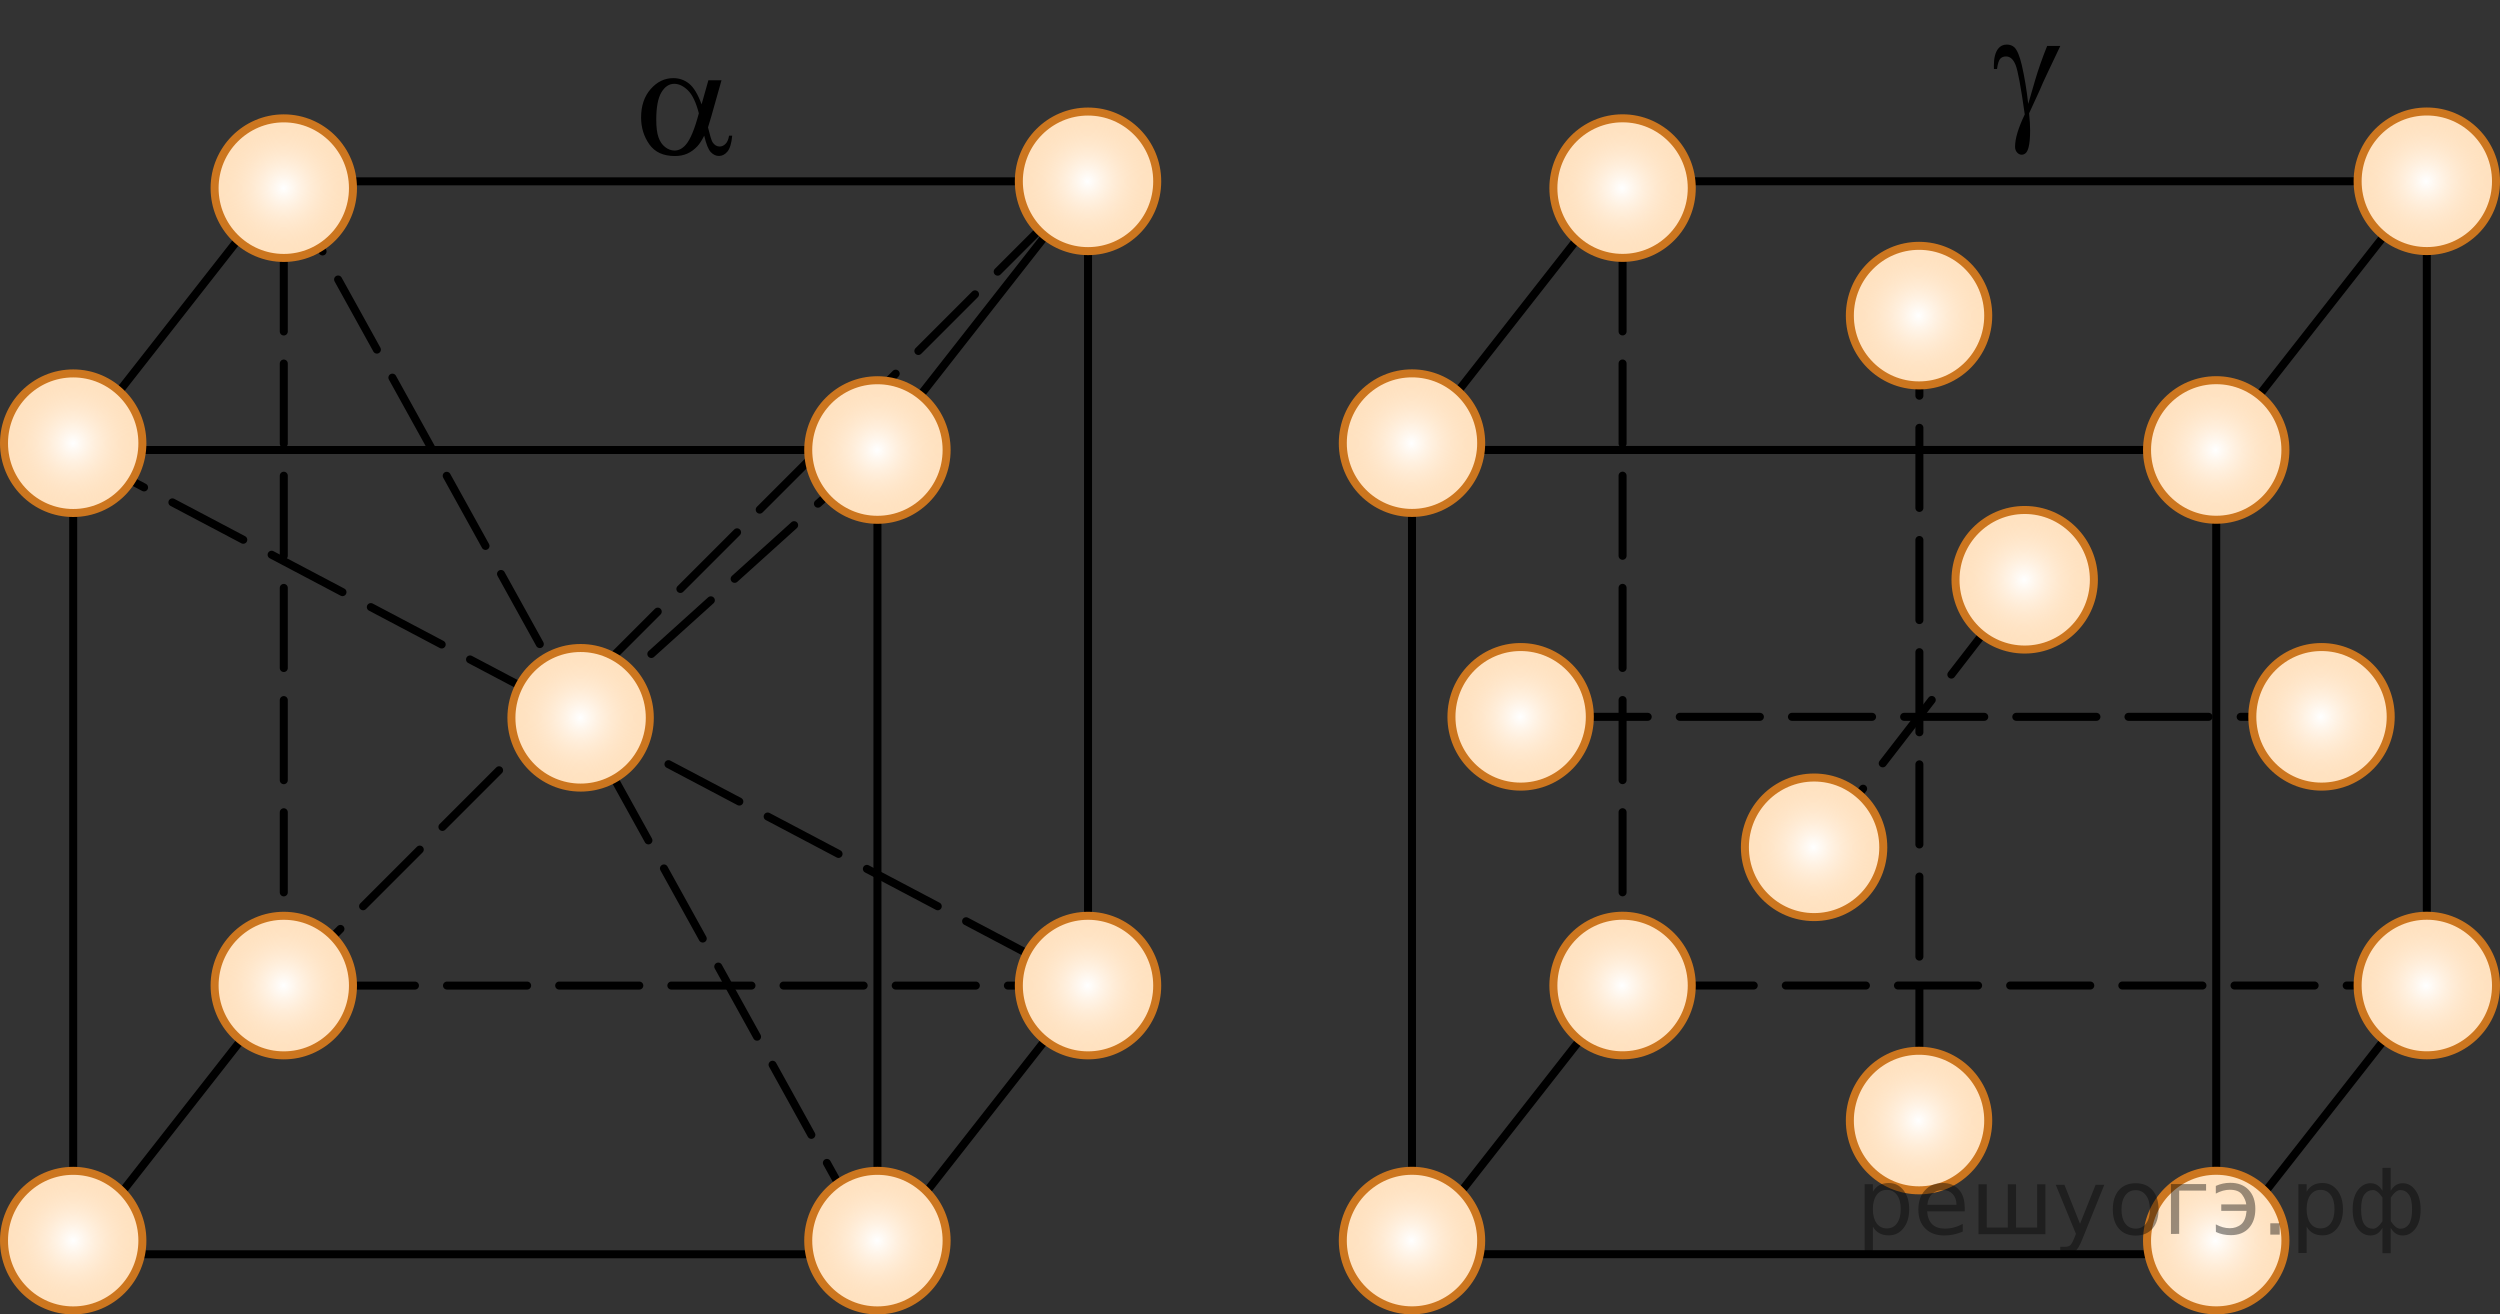 <?xml version="1.0" encoding="utf-8"?>
<!-- Generator: Adobe Illustrator 27.0.1, SVG Export Plug-In . SVG Version: 6.00 Build 0)  -->
<svg version="1.1" id="Слой_1" xmlns="http://www.w3.org/2000/svg" xmlns:xlink="http://www.w3.org/1999/xlink" x="0px" y="0px"
	 width="234px" height="123.03px" viewBox="0 0 234 123.03" enable-background="new 0 0 234 123.03"
	 xml:space="preserve">
<rect x="0" y="0" width="234" height="123.03" fill="#333333" stroke="none"/>
<g>
	
		<rect x="6.851" y="42.122" fill="none" stroke="#000000" stroke-width="0.75" stroke-linecap="round" stroke-linejoin="round" stroke-miterlimit="10" width="75.277" height="75.277"/>
	
		<polyline fill="none" stroke="#000000" stroke-width="0.75" stroke-linecap="round" stroke-linejoin="round" stroke-miterlimit="10" points="
		26.562,16.973 101.839,16.973 101.839,92.25 	"/>
	
		<polyline fill="none" stroke="#000000" stroke-width="0.75" stroke-linecap="round" stroke-linejoin="round" stroke-miterlimit="10" stroke-dasharray="7.5,3" points="
		101.839,92.25 26.562,92.25 26.562,16.973 	"/>
	
		<line fill="none" stroke="#000000" stroke-width="0.75" stroke-linecap="round" stroke-linejoin="round" stroke-miterlimit="10" x1="101.839" y1="92.25" x2="82.127" y2="117.399"/>
	
		<line fill="none" stroke="#000000" stroke-width="0.75" stroke-linecap="round" stroke-linejoin="round" stroke-miterlimit="10" x1="101.839" y1="16.973" x2="82.127" y2="42.122"/>
	
		<line fill="none" stroke="#000000" stroke-width="0.75" stroke-linecap="round" stroke-linejoin="round" stroke-miterlimit="10" x1="26.562" y1="92.25" x2="6.851" y2="117.399"/>
	
		<line fill="none" stroke="#000000" stroke-width="0.75" stroke-linecap="round" stroke-linejoin="round" stroke-miterlimit="10" x1="26.562" y1="16.973" x2="6.851" y2="42.122"/>
	
		<line fill="none" stroke="#000000" stroke-width="0.75" stroke-linecap="round" stroke-linejoin="round" stroke-miterlimit="10" stroke-dasharray="7.5,3" x1="26.562" y1="16.973" x2="82.127" y2="117.399"/>
	
		<line fill="none" stroke="#000000" stroke-width="0.75" stroke-linecap="round" stroke-linejoin="round" stroke-miterlimit="10" stroke-dasharray="7.5,3" x1="6.851" y1="42.122" x2="101.839" y2="92.25"/>
	
		<line fill="none" stroke="#000000" stroke-width="0.75" stroke-linecap="round" stroke-linejoin="round" stroke-miterlimit="10" stroke-dasharray="7.5,3" x1="26.562" y1="92.25" x2="101.839" y2="16.973"/>
	
		<line fill="none" stroke="#000000" stroke-width="0.75" stroke-linecap="round" stroke-linejoin="round" stroke-miterlimit="10" stroke-dasharray="7.5,3" x1="82.127" y1="42.122" x2="54.345" y2="67.186"/>
	<g>
		<ellipse fill="#FFFFFF" cx="82.127" cy="116.122" rx="6.476" ry="6.532"/>
		
			<radialGradient id="SVGID_1_" cx="90.017" cy="1110.118" r="6.532" gradientTransform="matrix(0.991 0 0 1 -7.107 -993.996)" gradientUnits="userSpaceOnUse">
			<stop  offset="0" style="stop-color:#FFFFFF"/>
			<stop  offset="1" style="stop-color:#FF8800;stop-opacity:0.5"/>
		</radialGradient>
		<ellipse opacity="0.5" fill="url(#SVGID_1_)" enable-background="new    " cx="82.127" cy="116.122" rx="6.476" ry="6.532"/>
		
			<ellipse fill="none" stroke="#CC761F" stroke-width="0.75" stroke-miterlimit="10" cx="82.127" cy="116.122" rx="6.476" ry="6.532"/>
	</g>
	<g>
		<ellipse fill="#FFFFFF" cx="82.127" cy="42.122" rx="6.476" ry="6.532"/>
		
			<radialGradient id="SVGID_00000145737682010565908650000008832755267836038828_" cx="90.017" cy="1036.118" r="6.532" gradientTransform="matrix(0.991 0 0 1 -7.107 -993.996)" gradientUnits="userSpaceOnUse">
			<stop  offset="0" style="stop-color:#FFFFFF"/>
			<stop  offset="1" style="stop-color:#FF8800;stop-opacity:0.5"/>
		</radialGradient>
		
			<ellipse opacity="0.5" fill="url(#SVGID_00000145737682010565908650000008832755267836038828_)" enable-background="new    " cx="82.127" cy="42.122" rx="6.476" ry="6.532"/>
		
			<ellipse fill="none" stroke="#CC761F" stroke-width="0.75" stroke-miterlimit="10" cx="82.127" cy="42.122" rx="6.476" ry="6.532"/>
	</g>
	<g>
		<ellipse fill="#FFFFFF" cx="101.839" cy="16.973" rx="6.476" ry="6.532"/>
		
			<radialGradient id="SVGID_00000104698394531726862210000013814053418137109933_" cx="109.902" cy="1010.969" r="6.532" gradientTransform="matrix(0.991 0 0 1 -7.107 -993.996)" gradientUnits="userSpaceOnUse">
			<stop  offset="0" style="stop-color:#FFFFFF"/>
			<stop  offset="1" style="stop-color:#FF8800;stop-opacity:0.5"/>
		</radialGradient>
		
			<ellipse opacity="0.5" fill="url(#SVGID_00000104698394531726862210000013814053418137109933_)" enable-background="new    " cx="101.839" cy="16.973" rx="6.476" ry="6.532"/>
		
			<ellipse fill="none" stroke="#CC761F" stroke-width="0.75" stroke-miterlimit="10" cx="101.839" cy="16.973" rx="6.476" ry="6.532"/>
	</g>
	<g>
		<ellipse fill="#FFFFFF" cx="101.839" cy="92.25" rx="6.476" ry="6.532"/>
		
			<radialGradient id="SVGID_00000122706363968658526230000014801755227210172822_" cx="109.902" cy="1086.246" r="6.532" gradientTransform="matrix(0.991 0 0 1 -7.107 -993.996)" gradientUnits="userSpaceOnUse">
			<stop  offset="0" style="stop-color:#FFFFFF"/>
			<stop  offset="1" style="stop-color:#FF8800;stop-opacity:0.5"/>
		</radialGradient>
		
			<ellipse opacity="0.5" fill="url(#SVGID_00000122706363968658526230000014801755227210172822_)" enable-background="new    " cx="101.839" cy="92.25" rx="6.476" ry="6.532"/>
		
			<ellipse fill="none" stroke="#CC761F" stroke-width="0.75" stroke-miterlimit="10" cx="101.839" cy="92.25" rx="6.476" ry="6.532"/>
	</g>
	<g>
		<ellipse fill="#FFFFFF" cx="6.851" cy="116.122" rx="6.476" ry="6.532"/>
		
			<radialGradient id="SVGID_00000176015393271709199810000001733691372180312471_" cx="14.08" cy="1110.118" r="6.532" gradientTransform="matrix(0.991 0 0 1 -7.107 -993.996)" gradientUnits="userSpaceOnUse">
			<stop  offset="0" style="stop-color:#FFFFFF"/>
			<stop  offset="1" style="stop-color:#FF8800;stop-opacity:0.5"/>
		</radialGradient>
		
			<ellipse opacity="0.5" fill="url(#SVGID_00000176015393271709199810000001733691372180312471_)" enable-background="new    " cx="6.851" cy="116.122" rx="6.476" ry="6.532"/>
		
			<ellipse fill="none" stroke="#CC761F" stroke-width="0.75" stroke-miterlimit="10" cx="6.851" cy="116.122" rx="6.476" ry="6.532"/>
	</g>
	<g>
		<ellipse fill="#FFFFFF" cx="26.562" cy="92.25" rx="6.476" ry="6.532"/>
		
			<radialGradient id="SVGID_00000025441356624268199290000003990594553777100677_" cx="33.964" cy="1086.246" r="6.532" gradientTransform="matrix(0.991 0 0 1 -7.107 -993.996)" gradientUnits="userSpaceOnUse">
			<stop  offset="0" style="stop-color:#FFFFFF"/>
			<stop  offset="1" style="stop-color:#FF8800;stop-opacity:0.5"/>
		</radialGradient>
		
			<ellipse opacity="0.5" fill="url(#SVGID_00000025441356624268199290000003990594553777100677_)" enable-background="new    " cx="26.562" cy="92.25" rx="6.476" ry="6.532"/>
		
			<ellipse fill="none" stroke="#CC761F" stroke-width="0.75" stroke-miterlimit="10" cx="26.562" cy="92.25" rx="6.476" ry="6.532"/>
	</g>
	<g>
		<ellipse fill="#FFFFFF" cx="6.851" cy="41.484" rx="6.476" ry="6.532"/>
		
			<radialGradient id="SVGID_00000120519573269084641470000012807819087179850631_" cx="14.08" cy="1035.48" r="6.532" gradientTransform="matrix(0.991 0 0 1 -7.107 -993.996)" gradientUnits="userSpaceOnUse">
			<stop  offset="0" style="stop-color:#FFFFFF"/>
			<stop  offset="1" style="stop-color:#FF8800;stop-opacity:0.5"/>
		</radialGradient>
		
			<ellipse opacity="0.5" fill="url(#SVGID_00000120519573269084641470000012807819087179850631_)" enable-background="new    " cx="6.851" cy="41.484" rx="6.476" ry="6.532"/>
		
			<ellipse fill="none" stroke="#CC761F" stroke-width="0.75" stroke-miterlimit="10" cx="6.851" cy="41.484" rx="6.476" ry="6.532"/>
	</g>
	<g>
		<ellipse fill="#FFFFFF" cx="26.562" cy="17.611" rx="6.476" ry="6.532"/>
		
			<radialGradient id="SVGID_00000069386350427834132250000014227076476165254315_" cx="33.964" cy="1011.607" r="6.532" gradientTransform="matrix(0.991 0 0 1 -7.107 -993.996)" gradientUnits="userSpaceOnUse">
			<stop  offset="0" style="stop-color:#FFFFFF"/>
			<stop  offset="1" style="stop-color:#FF8800;stop-opacity:0.5"/>
		</radialGradient>
		
			<ellipse opacity="0.5" fill="url(#SVGID_00000069386350427834132250000014227076476165254315_)" enable-background="new    " cx="26.562" cy="17.611" rx="6.476" ry="6.532"/>
		
			<ellipse fill="none" stroke="#CC761F" stroke-width="0.75" stroke-miterlimit="10" cx="26.562" cy="17.611" rx="6.476" ry="6.532"/>
	</g>
	<g>
		<ellipse fill="#FFFFFF" cx="54.345" cy="67.186" rx="6.476" ry="6.532"/>
		
			<radialGradient id="SVGID_00000076602562485631118740000002367369322831367838_" cx="61.991" cy="1061.182" r="6.532" gradientTransform="matrix(0.991 0 0 1 -7.107 -993.996)" gradientUnits="userSpaceOnUse">
			<stop  offset="0" style="stop-color:#FFFFFF"/>
			<stop  offset="1" style="stop-color:#FF8800;stop-opacity:0.5"/>
		</radialGradient>
		
			<ellipse opacity="0.5" fill="url(#SVGID_00000076602562485631118740000002367369322831367838_)" enable-background="new    " cx="54.345" cy="67.186" rx="6.476" ry="6.532"/>
		
			<ellipse fill="none" stroke="#CC761F" stroke-width="0.75" stroke-miterlimit="10" cx="54.345" cy="67.186" rx="6.476" ry="6.532"/>
	</g>
	<g>
		<g>
			<defs>
				
					<rect id="SVGID_00000141437360232470869300000003814245379995063743_" x="57.102" y="3.218" width="15.124" height="15.318"/>
			</defs>
			<clipPath id="SVGID_00000094586267298079918920000015355418990514956167_">
				<use xlink:href="#SVGID_00000141437360232470869300000003814245379995063743_"  overflow="visible"/>
			</clipPath>
			<g clip-path="url(#SVGID_00000094586267298079918920000015355418990514956167_)">
				<path d="M66.305,7.515h1.227l-0.96,3.402c-0.065,0.215-0.165,0.552-0.303,1.01
					c0.186,0.769,0.327,1.227,0.421,1.377c0.177,0.274,0.4,0.411,0.672,0.411c0.196,0,0.379-0.082,0.546-0.247
					c0.168-0.164,0.278-0.421,0.333-0.77h0.295c-0.068,0.719-0.218,1.215-0.446,1.488
					c-0.23,0.274-0.494,0.412-0.794,0.412c-0.281,0-0.536-0.12-0.765-0.359s-0.435-0.753-0.616-1.541
					c-0.217,0.435-0.429,0.764-0.636,0.987c-0.29,0.31-0.606,0.54-0.945,0.692
					c-0.34,0.151-0.727,0.228-1.159,0.228c-1.088,0-1.889-0.366-2.4-1.1
					c-0.512-0.732-0.768-1.567-0.768-2.505c0-1.098,0.3-1.986,0.9-2.667s1.305-1.02,2.112-1.02
					c0.561,0,1.056,0.173,1.484,0.519c0.429,0.347,0.817,0.991,1.167,1.934L66.305,7.515z M65.412,10.604
					c-0.266-1.027-0.607-1.744-1.026-2.15c-0.418-0.406-0.845-0.609-1.277-0.609c-0.482,0-0.884,0.268-1.204,0.804
					s-0.479,1.39-0.479,2.562c0,0.693,0.068,1.238,0.206,1.635s0.346,0.703,0.624,0.92s0.572,0.325,0.883,0.325
					c0.379,0,0.727-0.177,1.041-0.531C64.607,13.079,65.018,12.095,65.412,10.604z"/>
			</g>
		</g>
	</g>
</g>
<g>
	
		<line fill="none" stroke="#000000" stroke-width="0.75" stroke-linecap="round" stroke-linejoin="round" stroke-miterlimit="10" stroke-dasharray="7.5,3" x1="179.655" y1="29.542" x2="179.655" y2="104.883"/>
	
		<line fill="none" stroke="#000000" stroke-width="0.75" stroke-linecap="round" stroke-linejoin="round" stroke-miterlimit="10" stroke-dasharray="7.5,3" x1="217.226" y1="67.095" x2="142.017" y2="67.095"/>
	
		<line fill="none" stroke="#000000" stroke-width="0.75" stroke-linecap="round" stroke-linejoin="round" stroke-miterlimit="10" stroke-dasharray="7.5,3" x1="169.8" y1="79.755" x2="189.511" y2="54.266"/>
	
		<rect x="132.162" y="42.117" fill="none" stroke="#000000" stroke-width="0.75" stroke-linecap="round" stroke-linejoin="round" stroke-miterlimit="10" width="75.277" height="75.277"/>
	
		<polyline fill="none" stroke="#000000" stroke-width="0.75" stroke-linecap="round" stroke-linejoin="round" stroke-miterlimit="10" points="
		151.873,16.968 227.15,16.968 227.15,92.245 	"/>
	
		<polyline fill="none" stroke="#000000" stroke-width="0.75" stroke-linecap="round" stroke-linejoin="round" stroke-miterlimit="10" stroke-dasharray="7.5,3" points="
		227.15,92.245 151.873,92.245 151.873,16.968 	"/>
	
		<line fill="none" stroke="#000000" stroke-width="0.75" stroke-linecap="round" stroke-linejoin="round" stroke-miterlimit="10" x1="227.15" y1="92.245" x2="207.439" y2="117.394"/>
	
		<line fill="none" stroke="#000000" stroke-width="0.75" stroke-linecap="round" stroke-linejoin="round" stroke-miterlimit="10" x1="227.15" y1="16.968" x2="207.439" y2="42.117"/>
	
		<line fill="none" stroke="#000000" stroke-width="0.75" stroke-linecap="round" stroke-linejoin="round" stroke-miterlimit="10" x1="151.873" y1="92.245" x2="132.162" y2="117.394"/>
	
		<line fill="none" stroke="#000000" stroke-width="0.75" stroke-linecap="round" stroke-linejoin="round" stroke-miterlimit="10" x1="151.873" y1="16.968" x2="132.162" y2="42.117"/>
	<g>
		<ellipse fill="#FFFFFF" cx="207.439" cy="116.117" rx="6.476" ry="6.532"/>
		
			<radialGradient id="SVGID_00000067930741151052537640000005010841095163712385_" cx="216.428" cy="1110.113" r="6.532" gradientTransform="matrix(0.991 0 0 1 -7.107 -993.996)" gradientUnits="userSpaceOnUse">
			<stop  offset="0" style="stop-color:#FFFFFF"/>
			<stop  offset="1" style="stop-color:#FF8800;stop-opacity:0.5"/>
		</radialGradient>
		
			<ellipse opacity="0.5" fill="url(#SVGID_00000067930741151052537640000005010841095163712385_)" enable-background="new    " cx="207.439" cy="116.117" rx="6.476" ry="6.532"/>
		
			<ellipse fill="none" stroke="#CC761F" stroke-width="0.75" stroke-miterlimit="10" cx="207.439" cy="116.117" rx="6.476" ry="6.532"/>
	</g>
	<g>
		<ellipse fill="#FFFFFF" cx="217.294" cy="67.095" rx="6.476" ry="6.532"/>
		
			<radialGradient id="SVGID_00000158741887977529172340000014318854499450404500_" cx="226.37" cy="1061.091" r="6.532" gradientTransform="matrix(0.991 0 0 1 -7.107 -993.996)" gradientUnits="userSpaceOnUse">
			<stop  offset="0" style="stop-color:#FFFFFF"/>
			<stop  offset="1" style="stop-color:#FF8800;stop-opacity:0.5"/>
		</radialGradient>
		
			<ellipse opacity="0.5" fill="url(#SVGID_00000158741887977529172340000014318854499450404500_)" enable-background="new    " cx="217.294" cy="67.095" rx="6.476" ry="6.532"/>
		
			<ellipse fill="none" stroke="#CC761F" stroke-width="0.75" stroke-miterlimit="10" cx="217.294" cy="67.095" rx="6.476" ry="6.532"/>
	</g>
	<g>
		<ellipse fill="#FFFFFF" cx="142.332" cy="67.095" rx="6.476" ry="6.532"/>
		
			<radialGradient id="SVGID_00000080912358661241187700000007537116992169255851_" cx="150.75" cy="1061.091" r="6.532" gradientTransform="matrix(0.991 0 0 1 -7.107 -993.996)" gradientUnits="userSpaceOnUse">
			<stop  offset="0" style="stop-color:#FFFFFF"/>
			<stop  offset="1" style="stop-color:#FF8800;stop-opacity:0.5"/>
		</radialGradient>
		
			<ellipse opacity="0.5" fill="url(#SVGID_00000080912358661241187700000007537116992169255851_)" enable-background="new    " cx="142.332" cy="67.095" rx="6.476" ry="6.532"/>
		
			<ellipse fill="none" stroke="#CC761F" stroke-width="0.75" stroke-miterlimit="10" cx="142.332" cy="67.095" rx="6.476" ry="6.532"/>
	</g>
	<g>
		<ellipse fill="#FFFFFF" cx="207.439" cy="42.117" rx="6.476" ry="6.532"/>
		
			<radialGradient id="SVGID_00000056396652317395203940000005902468617846532751_" cx="216.428" cy="1036.113" r="6.532" gradientTransform="matrix(0.991 0 0 1 -7.107 -993.996)" gradientUnits="userSpaceOnUse">
			<stop  offset="0" style="stop-color:#FFFFFF"/>
			<stop  offset="1" style="stop-color:#FF8800;stop-opacity:0.5"/>
		</radialGradient>
		
			<ellipse opacity="0.5" fill="url(#SVGID_00000056396652317395203940000005902468617846532751_)" enable-background="new    " cx="207.439" cy="42.117" rx="6.476" ry="6.532"/>
		
			<ellipse fill="none" stroke="#CC761F" stroke-width="0.75" stroke-miterlimit="10" cx="207.439" cy="42.117" rx="6.476" ry="6.532"/>
	</g>
	<g>
		<ellipse fill="#FFFFFF" cx="227.15" cy="16.968" rx="6.476" ry="6.532"/>
		
			<radialGradient id="SVGID_00000089552788836529589560000008736753125922015924_" cx="236.313" cy="1010.964" r="6.532" gradientTransform="matrix(0.991 0 0 1 -7.107 -993.996)" gradientUnits="userSpaceOnUse">
			<stop  offset="0" style="stop-color:#FFFFFF"/>
			<stop  offset="1" style="stop-color:#FF8800;stop-opacity:0.5"/>
		</radialGradient>
		
			<ellipse opacity="0.5" fill="url(#SVGID_00000089552788836529589560000008736753125922015924_)" enable-background="new    " cx="227.15" cy="16.968" rx="6.476" ry="6.532"/>
		
			<ellipse fill="none" stroke="#CC761F" stroke-width="0.75" stroke-miterlimit="10" cx="227.15" cy="16.968" rx="6.476" ry="6.532"/>
	</g>
	<g>
		<ellipse fill="#FFFFFF" cx="227.15" cy="92.245" rx="6.476" ry="6.532"/>
		
			<radialGradient id="SVGID_00000013884270854506269190000007742223766699342215_" cx="236.313" cy="1086.241" r="6.532" gradientTransform="matrix(0.991 0 0 1 -7.107 -993.996)" gradientUnits="userSpaceOnUse">
			<stop  offset="0" style="stop-color:#FFFFFF"/>
			<stop  offset="1" style="stop-color:#FF8800;stop-opacity:0.5"/>
		</radialGradient>
		
			<ellipse opacity="0.5" fill="url(#SVGID_00000013884270854506269190000007742223766699342215_)" enable-background="new    " cx="227.15" cy="92.245" rx="6.476" ry="6.532"/>
		
			<ellipse fill="none" stroke="#CC761F" stroke-width="0.75" stroke-miterlimit="10" cx="227.15" cy="92.245" rx="6.476" ry="6.532"/>
	</g>
	<g>
		<ellipse fill="#FFFFFF" cx="132.162" cy="116.117" rx="6.476" ry="6.532"/>
		
			<radialGradient id="SVGID_00000124146909846927804860000002510918526741427622_" cx="140.491" cy="1110.113" r="6.532" gradientTransform="matrix(0.991 0 0 1 -7.107 -993.996)" gradientUnits="userSpaceOnUse">
			<stop  offset="0" style="stop-color:#FFFFFF"/>
			<stop  offset="1" style="stop-color:#FF8800;stop-opacity:0.5"/>
		</radialGradient>
		
			<ellipse opacity="0.5" fill="url(#SVGID_00000124146909846927804860000002510918526741427622_)" enable-background="new    " cx="132.162" cy="116.117" rx="6.476" ry="6.532"/>
		
			<ellipse fill="none" stroke="#CC761F" stroke-width="0.75" stroke-miterlimit="10" cx="132.162" cy="116.117" rx="6.476" ry="6.532"/>
	</g>
	<g>
		<ellipse fill="#FFFFFF" cx="151.873" cy="92.245" rx="6.476" ry="6.532"/>
		
			<radialGradient id="SVGID_00000041269918539008331940000000802593066910881451_" cx="160.375" cy="1086.241" r="6.532" gradientTransform="matrix(0.991 0 0 1 -7.107 -993.996)" gradientUnits="userSpaceOnUse">
			<stop  offset="0" style="stop-color:#FFFFFF"/>
			<stop  offset="1" style="stop-color:#FF8800;stop-opacity:0.5"/>
		</radialGradient>
		
			<ellipse opacity="0.5" fill="url(#SVGID_00000041269918539008331940000000802593066910881451_)" enable-background="new    " cx="151.873" cy="92.245" rx="6.476" ry="6.532"/>
		
			<ellipse fill="none" stroke="#CC761F" stroke-width="0.75" stroke-miterlimit="10" cx="151.873" cy="92.245" rx="6.476" ry="6.532"/>
	</g>
	<g>
		<ellipse fill="#FFFFFF" cx="132.162" cy="41.478" rx="6.476" ry="6.532"/>
		
			<radialGradient id="SVGID_00000084514171808613819270000013188901628486916253_" cx="140.491" cy="1035.474" r="6.532" gradientTransform="matrix(0.991 0 0 1 -7.107 -993.996)" gradientUnits="userSpaceOnUse">
			<stop  offset="0" style="stop-color:#FFFFFF"/>
			<stop  offset="1" style="stop-color:#FF8800;stop-opacity:0.5"/>
		</radialGradient>
		
			<ellipse opacity="0.5" fill="url(#SVGID_00000084514171808613819270000013188901628486916253_)" enable-background="new    " cx="132.162" cy="41.478" rx="6.476" ry="6.532"/>
		
			<ellipse fill="none" stroke="#CC761F" stroke-width="0.75" stroke-miterlimit="10" cx="132.162" cy="41.478" rx="6.476" ry="6.532"/>
	</g>
	<g>
		<ellipse fill="#FFFFFF" cx="151.873" cy="17.606" rx="6.476" ry="6.532"/>
		
			<radialGradient id="SVGID_00000124148025780489114640000017368656691746749880_" cx="160.375" cy="1011.602" r="6.532" gradientTransform="matrix(0.991 0 0 1 -7.107 -993.996)" gradientUnits="userSpaceOnUse">
			<stop  offset="0" style="stop-color:#FFFFFF"/>
			<stop  offset="1" style="stop-color:#FF8800;stop-opacity:0.5"/>
		</radialGradient>
		
			<ellipse opacity="0.5" fill="url(#SVGID_00000124148025780489114640000017368656691746749880_)" enable-background="new    " cx="151.873" cy="17.606" rx="6.476" ry="6.532"/>
		
			<ellipse fill="none" stroke="#CC761F" stroke-width="0.75" stroke-miterlimit="10" cx="151.873" cy="17.606" rx="6.476" ry="6.532"/>
	</g>
	<g>
		<ellipse fill="#FFFFFF" cx="179.622" cy="104.883" rx="6.476" ry="6.532"/>
		
			<radialGradient id="SVGID_00000011028742866353781260000017415017021675508407_" cx="188.367" cy="1098.879" r="6.532" gradientTransform="matrix(0.991 0 0 1 -7.107 -993.996)" gradientUnits="userSpaceOnUse">
			<stop  offset="0" style="stop-color:#FFFFFF"/>
			<stop  offset="1" style="stop-color:#FF8800;stop-opacity:0.5"/>
		</radialGradient>
		
			<ellipse opacity="0.5" fill="url(#SVGID_00000011028742866353781260000017415017021675508407_)" enable-background="new    " cx="179.622" cy="104.883" rx="6.476" ry="6.532"/>
		
			<ellipse fill="none" stroke="#CC761F" stroke-width="0.75" stroke-miterlimit="10" cx="179.622" cy="104.883" rx="6.476" ry="6.532"/>
	</g>
	<g>
		<ellipse fill="#FFFFFF" cx="189.511" cy="54.266" rx="6.476" ry="6.532"/>
		
			<radialGradient id="SVGID_00000032647366659338001150000000467350705479214997_" cx="198.343" cy="1048.262" r="6.532" gradientTransform="matrix(0.991 0 0 1 -7.107 -993.996)" gradientUnits="userSpaceOnUse">
			<stop  offset="0" style="stop-color:#FFFFFF"/>
			<stop  offset="1" style="stop-color:#FF8800;stop-opacity:0.5"/>
		</radialGradient>
		
			<ellipse opacity="0.5" fill="url(#SVGID_00000032647366659338001150000000467350705479214997_)" enable-background="new    " cx="189.511" cy="54.266" rx="6.476" ry="6.532"/>
		
			<ellipse fill="none" stroke="#CC761F" stroke-width="0.75" stroke-miterlimit="10" cx="189.511" cy="54.266" rx="6.476" ry="6.532"/>
	</g>
	<g>
		<ellipse fill="#FFFFFF" cx="179.622" cy="29.542" rx="6.476" ry="6.532"/>
		
			<radialGradient id="SVGID_00000011019881120076078520000001501190492991379635_" cx="188.367" cy="1023.538" r="6.532" gradientTransform="matrix(0.991 0 0 1 -7.107 -993.996)" gradientUnits="userSpaceOnUse">
			<stop  offset="0" style="stop-color:#FFFFFF"/>
			<stop  offset="1" style="stop-color:#FF8800;stop-opacity:0.5"/>
		</radialGradient>
		
			<ellipse opacity="0.5" fill="url(#SVGID_00000011019881120076078520000001501190492991379635_)" enable-background="new    " cx="179.622" cy="29.542" rx="6.476" ry="6.532"/>
		
			<ellipse fill="none" stroke="#CC761F" stroke-width="0.75" stroke-miterlimit="10" cx="179.622" cy="29.542" rx="6.476" ry="6.532"/>
	</g>
	<g>
		<ellipse fill="#FFFFFF" cx="169.799" cy="79.308" rx="6.476" ry="6.532"/>
		
			<radialGradient id="SVGID_00000154425669853060679370000012555112815950308240_" cx="178.459" cy="1073.304" r="6.532" gradientTransform="matrix(0.991 0 0 1 -7.107 -993.996)" gradientUnits="userSpaceOnUse">
			<stop  offset="0" style="stop-color:#FFFFFF"/>
			<stop  offset="1" style="stop-color:#FF8800;stop-opacity:0.5"/>
		</radialGradient>
		
			<ellipse opacity="0.5" fill="url(#SVGID_00000154425669853060679370000012555112815950308240_)" enable-background="new    " cx="169.799" cy="79.308" rx="6.476" ry="6.532"/>
		
			<ellipse fill="none" stroke="#CC761F" stroke-width="0.75" stroke-miterlimit="10" cx="169.799" cy="79.308" rx="6.476" ry="6.532"/>
	</g>
	<g>
		<g>
			<defs>
				<rect id="SVGID_00000056392155673966338790000010994868563778723483_" x="183.896" width="12.362" height="18.148"/>
			</defs>
			<clipPath id="SVGID_00000127730364233059382210000006110644868916429471_">
				<use xlink:href="#SVGID_00000056392155673966338790000010994868563778723483_"  overflow="visible"/>
			</clipPath>
			<g clip-path="url(#SVGID_00000127730364233059382210000006110644868916429471_)">
				<path d="M191.614,4.301h1.231c-0.078,0.18-0.484,1.035-1.217,2.564c-0.305,0.64-0.524,1.124-0.656,1.454
					c-0.06,0.135-0.126,0.283-0.199,0.442l-0.849,1.845c0.034,0.32,0.059,0.614,0.073,0.885
					c0.015,0.27,0.022,0.515,0.022,0.734c0,0.68-0.049,1.205-0.147,1.575c-0.069,0.26-0.16,0.439-0.273,0.536
					c-0.113,0.097-0.235,0.145-0.368,0.145c-0.163,0-0.307-0.069-0.432-0.21c-0.126-0.14-0.189-0.319-0.189-0.54
					c0-0.385,0.076-0.828,0.229-1.33c0.152-0.503,0.379-1.066,0.679-1.691c-0.359-2.559-0.645-4.104-0.859-4.633
					c-0.214-0.53-0.511-0.795-0.889-0.795c-0.231,0-0.413,0.071-0.546,0.214s-0.234,0.463-0.303,0.963h-0.288
					c-0.005-0.149-0.007-0.262-0.007-0.337c0-0.69,0.133-1.21,0.398-1.56c0.201-0.26,0.472-0.39,0.811-0.39
					c0.295,0,0.536,0.09,0.723,0.27c0.256,0.255,0.484,0.81,0.686,1.664c0.255,1.11,0.454,2.317,0.598,3.622
					l0.648-2.228C190.783,6.503,191.156,5.436,191.614,4.301z"/>
			</g>
		</g>
	</g>
</g>
<g style="stroke:none;fill:#000;fill-opacity:0.40"><path d="m 175.3,114.8 v 2.48 h -0.77 v -6.44 h 0.77 v 0.71 q 0.24,-0.42 0.61,-0.62 0.37,-0.20 0.88,-0.20 0.85,0 1.38,0.68 0.53,0.68 0.53,1.77 0,1.10 -0.53,1.77 -0.53,0.68 -1.38,0.68 -0.51,0 -0.88,-0.20 -0.37,-0.20 -0.61,-0.62 z m 2.61,-1.63 q 0,-0.85 -0.35,-1.32 -0.35,-0.48 -0.95,-0.48 -0.61,0 -0.96,0.48 -0.35,0.48 -0.35,1.32 0,0.85 0.35,1.33 0.35,0.48 0.96,0.48 0.61,0 0.95,-0.48 0.35,-0.48 0.35,-1.33 z"/><path d="m 183.9,113.0 v 0.38 h -3.52 q 0.05,0.79 0.47,1.21 0.43,0.41 1.19,0.41 0.44,0 0.85,-0.11 0.42,-0.11 0.82,-0.33 v 0.72 q -0.41,0.17 -0.85,0.27 -0.43,0.09 -0.88,0.09 -1.12,0 -1.77,-0.65 -0.65,-0.65 -0.65,-1.76 0,-1.15 0.62,-1.82 0.62,-0.68 1.67,-0.68 0.94,0 1.49,0.61 0.55,0.60 0.55,1.65 z m -0.77,-0.23 q -0.01,-0.63 -0.35,-1.00 -0.34,-0.38 -0.91,-0.38 -0.64,0 -1.03,0.36 -0.38,0.36 -0.44,1.02 z"/><path d="m 188.7,114.9 h 1.98 v -4.05 h 0.77 v 4.67 h -6.26 v -4.67 h 0.77 v 4.05 h 1.97 v -4.05 h 0.77 z"/><path d="m 194.9,116.0 q -0.33,0.83 -0.63,1.09 -0.31,0.25 -0.82,0.25 h -0.61 v -0.64 h 0.45 q 0.32,0 0.49,-0.15 0.17,-0.15 0.39,-0.71 l 0.14,-0.35 -1.89,-4.59 h 0.81 l 1.46,3.65 1.46,-3.65 h 0.81 z"/><path d="m 199.9,111.4 q -0.62,0 -0.97,0.48 -0.36,0.48 -0.36,1.32 0,0.84 0.35,1.32 0.36,0.48 0.98,0.48 0.61,0 0.97,-0.48 0.36,-0.48 0.36,-1.32 0,-0.83 -0.36,-1.31 -0.36,-0.49 -0.97,-0.49 z m 0,-0.65 q 1,0 1.57,0.65 0.57,0.65 0.57,1.80 0,1.15 -0.57,1.80 -0.57,0.65 -1.57,0.65 -1.00,0 -1.57,-0.65 -0.57,-0.65 -0.57,-1.80 0,-1.15 0.57,-1.80 0.57,-0.65 1.57,-0.65 z"/><path d="m 203.2,115.5 v -4.67 h 3.29 v 0.61 h -2.52 v 4.05 z"/><path d="m 207.4,114.6 q 0.66,0.36 1.31,0.36 0.61,0 1.05,-0.35 0.44,-0.36 0.52,-1.27 h -2.37 v -0.61 h 2.34 q -0.05,-0.44 -0.38,-0.90 -0.33,-0.47 -1.16,-0.47 -0.64,0 -1.31,0.36 v -0.72 q 0.65,-0.29 1.35,-0.29 1.09,0 1.72,0.66 0.63,0.66 0.63,1.79 0,1.12 -0.61,1.79 -0.61,0.66 -1.68,0.66 -0.79,0 -1.40,-0.30 z"/><path d="m 212.5,114.5 h 0.88 v 1.06 h -0.88 z"/><path d="m 215.9,114.8 v 2.48 h -0.77 v -6.44 h 0.77 v 0.71 q 0.24,-0.42 0.61,-0.62 0.37,-0.20 0.88,-0.20 0.85,0 1.38,0.68 0.53,0.68 0.53,1.77 0,1.10 -0.53,1.77 -0.53,0.68 -1.38,0.68 -0.51,0 -0.88,-0.20 -0.37,-0.20 -0.61,-0.62 z m 2.61,-1.63 q 0,-0.85 -0.35,-1.32 -0.35,-0.48 -0.95,-0.48 -0.61,0 -0.96,0.48 -0.35,0.48 -0.35,1.32 0,0.85 0.35,1.33 0.35,0.48 0.96,0.48 0.61,0 0.95,-0.48 0.35,-0.48 0.35,-1.33 z"/><path d="m 221.0,113.2 q 0,0.98 0.30,1.40 0.30,0.41 0.82,0.41 0.41,0 0.88,-0.70 v -2.22 q -0.47,-0.70 -0.88,-0.70 -0.51,0 -0.82,0.42 -0.30,0.41 -0.30,1.39 z m 2,4.10 v -2.37 q -0.24,0.39 -0.51,0.55 -0.27,0.16 -0.62,0.16 -0.70,0 -1.18,-0.64 -0.48,-0.65 -0.48,-1.79 0,-1.15 0.48,-1.80 0.49,-0.66 1.18,-0.66 0.35,0 0.62,0.16 0.28,0.16 0.51,0.55 v -2.15 h 0.77 v 2.15 q 0.24,-0.39 0.51,-0.55 0.28,-0.16 0.62,-0.16 0.70,0 1.18,0.66 0.49,0.66 0.49,1.80 0,1.15 -0.49,1.79 -0.48,0.64 -1.18,0.64 -0.35,0 -0.62,-0.16 -0.27,-0.16 -0.51,-0.55 v 2.37 z m 2.77,-4.10 q 0,-0.98 -0.30,-1.39 -0.30,-0.42 -0.81,-0.42 -0.41,0 -0.88,0.70 v 2.22 q 0.47,0.70 0.88,0.70 0.51,0 0.81,-0.41 0.30,-0.42 0.30,-1.40 z"/></g></svg>

<!--File created and owned by https://sdamgia.ru. Copying is prohibited. All rights reserved.-->
